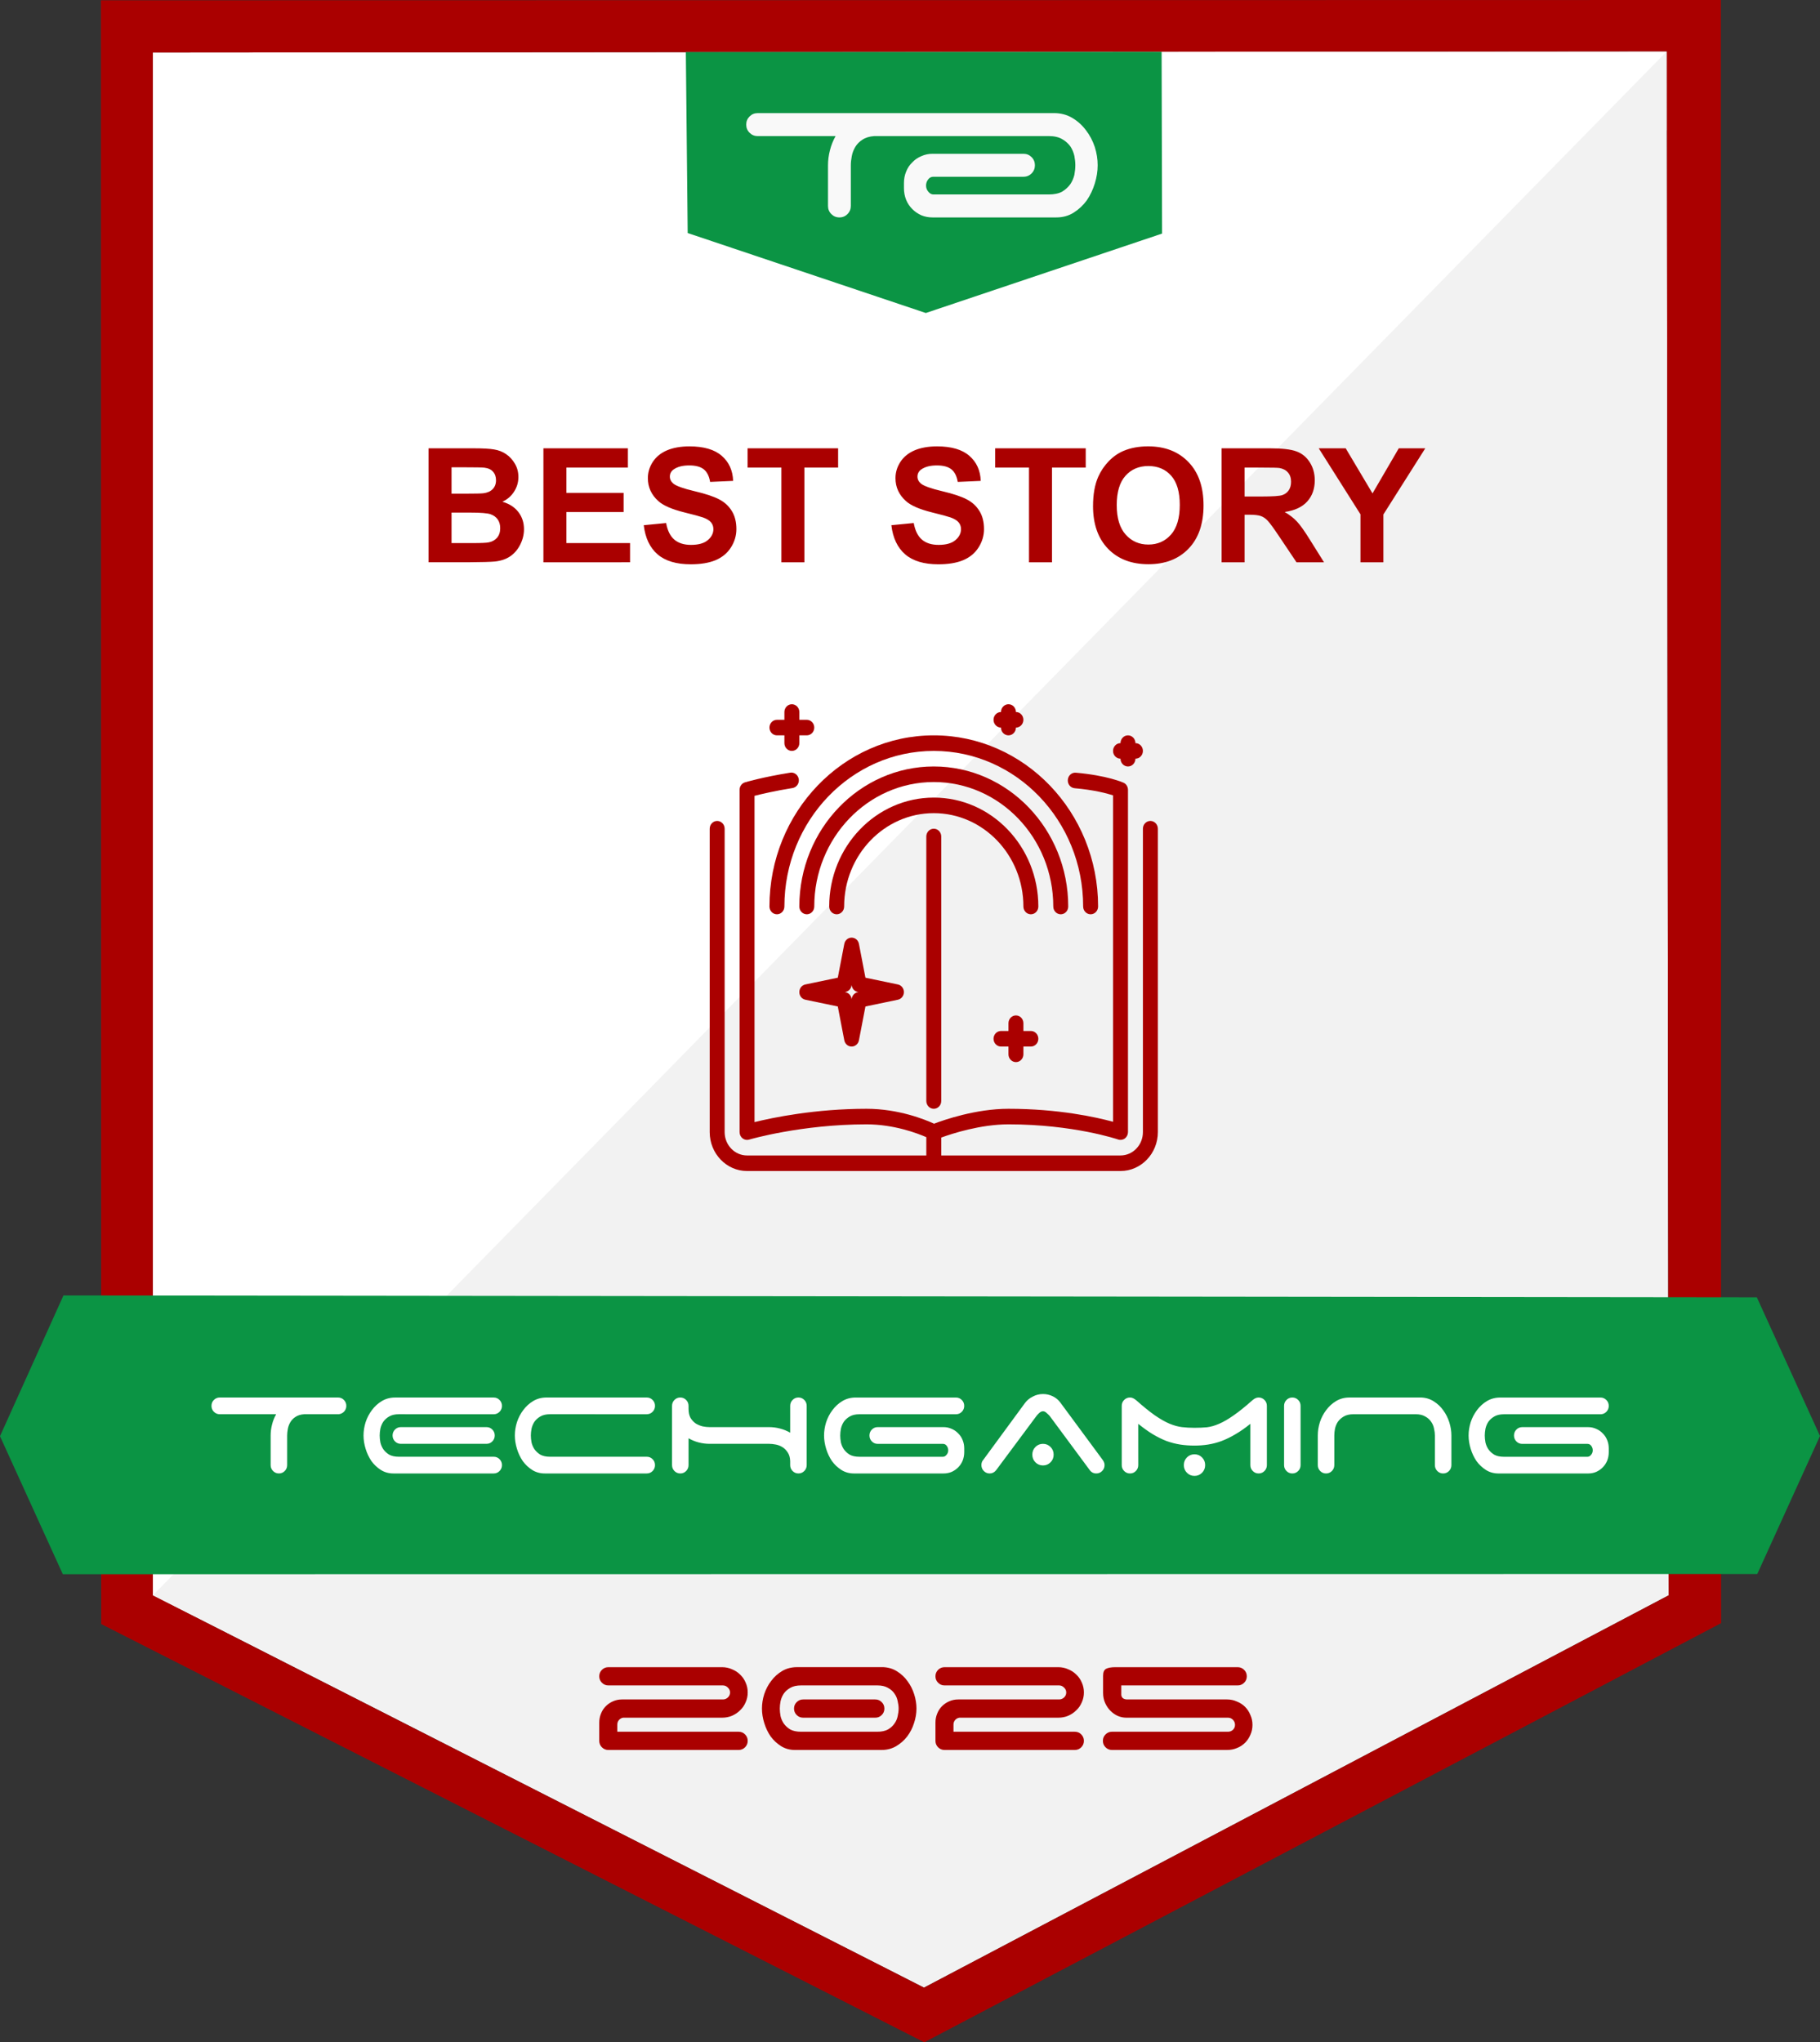 <?xml version="1.0" encoding="UTF-8" standalone="no"?>
<!-- Created with Inkscape (http://www.inkscape.org/) -->

<svg
   width="201.694mm"
   height="226.252mm"
   viewBox="0 0 201.694 226.252"
   version="1.1"
   id="svg1"
   xml:space="preserve"
   sodipodi:docname="TechGaming-Game-Award-Best-Story-2025.svg"
   inkscape:version="1.3.2 (091e20e, 2023-11-25)"
   xmlns:inkscape="http://www.inkscape.org/namespaces/inkscape"
   xmlns:sodipodi="http://sodipodi.sourceforge.net/DTD/sodipodi-0.dtd"
   xmlns="http://www.w3.org/2000/svg"
   xmlns:svg="http://www.w3.org/2000/svg"><rect x="0" y="0" width="201.694" height="226.252" fill="#333333" stroke="none"/><sodipodi:namedview
     id="namedview1"
     pagecolor="#ffffff"
     bordercolor="#000000"
     borderopacity="0.25"
     inkscape:showpageshadow="2"
     inkscape:pageopacity="0.0"
     inkscape:pagecheckerboard="0"
     inkscape:deskcolor="#d1d1d1"
     inkscape:document-units="mm"
     inkscape:zoom="0.30958614"
     inkscape:cx="381.15402"
     inkscape:cy="427.99074"
     inkscape:window-width="1392"
     inkscape:window-height="1212"
     inkscape:window-x="0"
     inkscape:window-y="25"
     inkscape:window-maximized="0"
     inkscape:current-layer="svg1" /><defs
     id="defs1" /><g
     id="layer2"
     style="display:inline"
     transform="translate(-2.94,-27.914)"><path
       style="display:inline;fill:#ffffff;stroke-width:0.265"
       d="M 19.877,33.734 V 204.688 l 12.199,6.087 155.564,-168.443 0.02,-8.734 z"
       id="path6" /><path
       style="display:inline;fill:#f2f2f2;stroke-width:0.265"
       d="m 19.877,204.655 85.46,43.458 82.517,-43.458 -0.198,-171.053 z"
       id="path3" /><path
       id="path2"
       style="display:inline;fill:#aa0000;fill-opacity:1;stroke-width:0.265"
       d="m 193.642,27.914 -179.52,0.033 0.033,179.884 91.215,46.335 88.305,-46.434 z m -5.986,5.689 0.198,171.053 -82.517,43.458 -85.46,-43.458 V 33.734 Z" /></g><g
     id="layer5"
     style="display:inline"
     transform="translate(-2.94,-5.159)"><path
       style="display:inline;fill:#0b9444;fill-opacity:1;stroke-width:0.265"
       d="m 9.974,148.671 -7.034,15.596 6.962,15.291 187.78,-0.023 6.951,-15.292 -6.997,-15.36 z"
       id="path7" /><path
       d="m 40.405,159.98 q 0.381,0 0.648,0.27 0.267,0.27 0.267,0.656 0,0.367 -0.248,0.637 -0.248,0.251 -0.591,0.289 h -3.831 q -0.572,0.039 -0.953,0.289 -0.362,0.232 -0.572,0.579 -0.21,0.347 -0.286,0.753 -0.076,0.405 -0.076,0.733 v 3.28 q 0,0.386 -0.267,0.656 -0.267,0.27 -0.648,0.27 -0.381,0 -0.648,-0.27 -0.267,-0.27 -0.267,-0.656 v -3.28 q 0,-0.598 0.152,-1.196 0.152,-0.617 0.457,-1.158 h -6.251 q -0.381,0 -0.648,-0.27 -0.267,-0.27 -0.267,-0.656 0,-0.386 0.267,-0.656 0.267,-0.27 0.648,-0.27 z m 16.447,3.28 q 0.381,0 0.648,0.27 0.267,0.27 0.267,0.656 0,0.386 -0.267,0.656 -0.267,0.27 -0.648,0.27 h -9.491 q -0.381,0 -0.648,-0.27 -0.267,-0.27 -0.267,-0.656 0,-0.386 0.267,-0.656 0.267,-0.27 0.648,-0.27 z m -9.7,-1.428 q -0.667,0 -1.086,0.251 -0.4,0.232 -0.648,0.579 -0.229,0.347 -0.324,0.772 -0.076,0.405 -0.076,0.753 0,0.347 0.076,0.772 0.095,0.405 0.324,0.753 0.248,0.347 0.648,0.598 0.419,0.232 1.086,0.232 h 10.501 q 0.381,0 0.648,0.27 0.267,0.27 0.267,0.656 0,0.386 -0.267,0.656 -0.267,0.27 -0.648,0.27 H 46.542 q -0.781,0 -1.391,-0.386 -0.61,-0.386 -1.048,-0.984 -0.419,-0.617 -0.648,-1.37 -0.229,-0.753 -0.229,-1.466 0,-0.733 0.229,-1.466 0.248,-0.753 0.705,-1.351 0.457,-0.617 1.105,-1.003 0.648,-0.386 1.467,-0.386 h 10.92 q 0.381,0 0.648,0.27 0.267,0.27 0.267,0.656 0,0.386 -0.267,0.656 -0.267,0.27 -0.648,0.27 z m 12.845,2.354 q 0,-0.733 0.229,-1.466 0.248,-0.753 0.705,-1.351 0.457,-0.617 1.105,-1.003 0.648,-0.386 1.467,-0.386 h 11.111 q 0.381,0 0.648,0.27 0.267,0.27 0.267,0.656 0,0.386 -0.267,0.656 -0.267,0.27 -0.648,0.27 H 63.904 q -0.667,0 -1.086,0.251 -0.4,0.232 -0.648,0.579 -0.229,0.347 -0.324,0.772 -0.076,0.405 -0.076,0.753 0,0.347 0.076,0.772 0.095,0.405 0.324,0.753 0.248,0.347 0.648,0.598 0.419,0.232 1.086,0.232 h 10.71 q 0.381,0 0.648,0.27 0.267,0.27 0.267,0.656 0,0.386 -0.267,0.656 -0.267,0.27 -0.648,0.27 H 63.313 q -0.781,0 -1.391,-0.386 -0.61,-0.386 -1.048,-0.984 -0.419,-0.617 -0.648,-1.37 -0.229,-0.753 -0.229,-1.466 z m 32.341,3.28 q 0,0.386 -0.267,0.656 -0.267,0.27 -0.648,0.27 -0.381,0 -0.648,-0.27 -0.267,-0.27 -0.267,-0.656 v -0.444 q -0.019,-0.579 -0.267,-0.946 -0.248,-0.386 -0.591,-0.598 -0.343,-0.212 -0.743,-0.289 -0.4,-0.077 -0.724,-0.077 h -3.24 -0.057 -0.076 -3.24 q -0.591,0 -1.201,-0.154 -0.591,-0.154 -1.124,-0.463 v 2.972 q 0,0.386 -0.267,0.656 -0.267,0.27 -0.648,0.27 -0.381,0 -0.648,-0.27 -0.267,-0.27 -0.267,-0.656 v -6.561 q 0,-0.386 0.267,-0.656 0.267,-0.27 0.648,-0.27 0.381,0 0.648,0.27 0.267,0.27 0.267,0.656 v 0.328 q 0,0.617 0.229,1.023 0.248,0.386 0.591,0.617 0.362,0.212 0.762,0.309 0.4,0.077 0.743,0.077 h 3.297 0.019 0.057 3.24 q 0.591,0 1.182,0.154 0.61,0.154 1.143,0.463 v -2.972 q 0,-0.386 0.267,-0.656 0.267,-0.27 0.648,-0.27 0.381,0 0.648,0.27 0.267,0.27 0.267,0.656 z m 6.956,-3.28 q 0,-0.386 0.267,-0.656 0.267,-0.27 0.648,-0.27 h 7.299 q 0.476,0 0.896,0.193 0.419,0.174 0.724,0.502 0.324,0.309 0.496,0.753 0.172,0.425 0.172,0.907 v 0.425 q 0,0.482 -0.172,0.926 -0.172,0.425 -0.496,0.753 -0.305,0.309 -0.724,0.502 -0.419,0.174 -0.896,0.174 h -9.929 q -0.781,0 -1.391,-0.386 -0.61,-0.386 -1.048,-0.984 -0.419,-0.617 -0.648,-1.37 -0.229,-0.753 -0.229,-1.466 0,-0.733 0.229,-1.466 0.248,-0.753 0.705,-1.351 0.457,-0.617 1.105,-1.003 0.648,-0.386 1.467,-0.386 h 11.111 q 0.381,0 0.648,0.27 0.267,0.27 0.267,0.656 0,0.386 -0.267,0.656 -0.267,0.27 -0.648,0.27 h -10.691 q -0.667,0 -1.086,0.251 -0.4,0.232 -0.648,0.579 -0.229,0.347 -0.324,0.772 -0.076,0.405 -0.076,0.753 0,0.347 0.076,0.772 0.095,0.405 0.324,0.753 0.248,0.347 0.648,0.598 0.419,0.232 1.086,0.232 h 9.243 q 0.229,0 0.4,-0.212 0.191,-0.212 0.191,-0.502 0,-0.289 -0.172,-0.502 -0.152,-0.212 -0.419,-0.212 h -7.223 q -0.381,0 -0.648,-0.27 -0.267,-0.27 -0.267,-0.656 z m 18.048,2.123 q 0,-0.502 0.343,-0.849 0.343,-0.347 0.839,-0.347 0.495,0 0.839,0.347 0.343,0.347 0.343,0.849 0,0.502 -0.343,0.849 -0.343,0.347 -0.839,0.347 -0.495,0 -0.839,-0.347 -0.343,-0.347 -0.343,-0.849 z m -4.021,1.737 q -0.286,0.347 -0.705,0.347 -0.381,0 -0.648,-0.27 -0.267,-0.27 -0.267,-0.656 0,-0.347 0.191,-0.56 l 4.631,-6.31 q 0.324,-0.444 0.858,-0.714 0.534,-0.289 1.143,-0.289 0.572,0 1.086,0.251 0.515,0.251 0.839,0.695 l 4.631,6.271 q 0.114,0.135 0.191,0.309 0.076,0.154 0.076,0.347 0,0.386 -0.267,0.656 -0.267,0.27 -0.648,0.27 -0.457,0 -0.724,-0.367 l -4.44,-6.001 q -0.133,-0.154 -0.343,-0.328 -0.191,-0.193 -0.4,-0.193 -0.21,0 -0.419,0.193 -0.191,0.174 -0.305,0.328 z m 20.811,-0.579 q 0,-0.502 0.343,-0.849 0.343,-0.347 0.839,-0.347 0.495,0 0.839,0.347 0.343,0.347 0.343,0.849 0,0.502 -0.343,0.849 -0.343,0.347 -0.839,0.347 -0.495,0 -0.839,-0.347 -0.343,-0.347 -0.343,-0.849 z m -5.05,0 q 0,0.386 -0.267,0.656 -0.267,0.27 -0.648,0.27 -0.381,0 -0.648,-0.27 -0.267,-0.27 -0.267,-0.656 v -6.561 q 0,-0.386 0.267,-0.656 0.267,-0.27 0.648,-0.27 0.191,0 0.343,0.077 0.152,0.077 0.305,0.193 1.22,1.081 2.096,1.698 0.896,0.617 1.62,0.926 0.743,0.309 1.391,0.386 0.648,0.077 1.391,0.077 0.743,0 1.372,-0.058 0.648,-0.077 1.353,-0.386 0.724,-0.309 1.601,-0.926 0.896,-0.617 2.134,-1.717 0.324,-0.27 0.648,-0.27 0.381,0 0.648,0.27 0.267,0.27 0.267,0.656 v 6.561 q 0,0.386 -0.267,0.656 -0.267,0.27 -0.648,0.27 -0.381,0 -0.648,-0.27 -0.267,-0.27 -0.267,-0.656 v -4.573 q -0.858,0.695 -1.658,1.158 -0.781,0.463 -1.544,0.753 -0.743,0.27 -1.486,0.386 -0.743,0.116 -1.506,0.116 -0.819,0 -1.582,-0.116 -0.743,-0.116 -1.506,-0.386 -0.743,-0.289 -1.525,-0.753 -0.762,-0.463 -1.62,-1.158 z m 17.99,0 q 0,0.386 -0.267,0.656 -0.267,0.27 -0.648,0.27 -0.381,0 -0.648,-0.27 -0.267,-0.27 -0.267,-0.656 v -6.561 q 0,-0.386 0.267,-0.656 0.267,-0.27 0.648,-0.27 0.381,0 0.648,0.27 0.267,0.27 0.267,0.656 z m 14.884,-3.28 q 0,-0.347 -0.095,-0.753 -0.076,-0.425 -0.324,-0.772 -0.229,-0.347 -0.648,-0.579 -0.419,-0.251 -1.067,-0.251 h -6.88 q -0.667,0 -1.086,0.251 -0.4,0.232 -0.648,0.579 -0.229,0.347 -0.324,0.772 -0.076,0.405 -0.076,0.753 v 3.28 q 0,0.386 -0.267,0.656 -0.267,0.27 -0.648,0.27 -0.381,0 -0.648,-0.27 -0.267,-0.27 -0.267,-0.656 v -3.28 q 0,-0.733 0.229,-1.466 0.248,-0.753 0.705,-1.351 0.457,-0.617 1.105,-1.003 0.648,-0.386 1.467,-0.386 h 7.985 q 0.781,0.039 1.391,0.444 0.61,0.386 1.029,0.984 0.438,0.598 0.667,1.331 0.229,0.733 0.229,1.447 v 3.28 q 0,0.386 -0.267,0.656 -0.267,0.27 -0.648,0.27 -0.381,0 -0.648,-0.27 -0.267,-0.27 -0.267,-0.656 z m 8.766,0 q 0,-0.386 0.267,-0.656 0.267,-0.27 0.648,-0.27 h 7.299 q 0.476,0 0.896,0.193 0.419,0.174 0.724,0.502 0.324,0.309 0.496,0.753 0.172,0.425 0.172,0.907 v 0.425 q 0,0.482 -0.172,0.926 -0.172,0.425 -0.496,0.753 -0.305,0.309 -0.724,0.502 -0.419,0.174 -0.896,0.174 h -9.929 q -0.781,0 -1.391,-0.386 -0.61,-0.386 -1.048,-0.984 -0.419,-0.617 -0.648,-1.37 -0.229,-0.753 -0.229,-1.466 0,-0.733 0.229,-1.466 0.248,-0.753 0.705,-1.351 0.457,-0.617 1.105,-1.003 0.648,-0.386 1.467,-0.386 h 11.111 q 0.381,0 0.648,0.27 0.267,0.27 0.267,0.656 0,0.386 -0.267,0.656 -0.267,0.27 -0.648,0.27 h -10.691 q -0.667,0 -1.086,0.251 -0.4,0.232 -0.648,0.579 -0.229,0.347 -0.324,0.772 -0.076,0.405 -0.076,0.753 0,0.347 0.076,0.772 0.095,0.405 0.324,0.753 0.248,0.347 0.648,0.598 0.419,0.232 1.086,0.232 h 9.243 q 0.229,0 0.4,-0.212 0.191,-0.212 0.191,-0.502 0,-0.289 -0.172,-0.502 -0.152,-0.212 -0.419,-0.212 h -7.223 q -0.381,0 -0.648,-0.27 -0.267,-0.27 -0.267,-0.656 z"
       id="path8"
       style="display:inline;fill:#ffffff;fill-opacity:1;stroke-width:0.096"
       aria-label="TECHGAMING" /></g><g
     id="layer4"
     style="display:inline"
     transform="translate(-2.94,-27.338)"><path
       style="display:inline;fill:#0b9444;fill-opacity:1;stroke-width:0.258"
       d="m 78.945,33.112 0.205,20.043 26.389,8.858 26.183,-8.797 -0.051,-20.134 z"
       id="path4" /><path
       d="M 105.024,39.87 H 86.902 c -0.351,0 -0.65,0.124 -0.896,0.371 -0.246,0.247 -0.369,0.548 -0.369,0.901 0,0.353 0.123,0.654 0.369,0.901 0.246,0.247 0.544,0.371 0.896,0.371 h 8.64 c -0.281,0.495 -0.492,1.025 -0.632,1.59 -0.14,0.548 -0.211,1.096 -0.211,1.643 v 4.506 c 0,0.353 0.123,0.654 0.369,0.901 0.246,0.247 0.544,0.371 0.896,0.371 0.351,0 0.65,-0.124 0.896,-0.371 0.246,-0.247 0.369,-0.548 0.369,-0.901 v -4.506 c 0,-0.3 0.035,-0.636 0.105,-1.007 0.07,-0.371 0.202,-0.716 0.395,-1.034 0.193,-0.318 0.457,-0.583 0.79,-0.795 0.351,-0.23 0.79,-0.362 1.317,-0.398 h 5.294 l 3.621,4.1e-5 h 10.407 c 0.615,0 1.115,0.115 1.501,0.345 0.369,0.212 0.667,0.477 0.896,0.795 0.211,0.318 0.36,0.672 0.448,1.06 0.07,0.371 0.105,0.716 0.105,1.034 0,0.318 -0.035,0.672 -0.105,1.06 -0.088,0.371 -0.237,0.716 -0.448,1.034 -0.228,0.318 -0.527,0.592 -0.896,0.822 -0.386,0.212 -0.887,0.318 -1.501,0.318 H 106.383 c -0.211,0 -0.395,-0.097 -0.553,-0.292 -0.176,-0.194 -0.263,-0.424 -0.263,-0.689 0,-0.265 0.079,-0.495 0.237,-0.689 0.14,-0.194 0.334,-0.292 0.579,-0.292 h 9.983 c 0.351,0 0.65,-0.124 0.896,-0.371 0.246,-0.247 0.369,-0.548 0.369,-0.901 0,-0.353 -0.123,-0.654 -0.369,-0.901 -0.246,-0.247 -0.544,-0.371 -0.896,-0.371 h -10.088 c -0.439,0 -0.852,0.088 -1.238,0.265 -0.386,0.159 -0.72,0.389 -1.001,0.689 -0.299,0.283 -0.527,0.627 -0.685,1.034 -0.158,0.389 -0.237,0.804 -0.237,1.246 v 0.583 c 0,0.442 0.079,0.866 0.237,1.272 0.158,0.389 0.386,0.733 0.685,1.034 0.281,0.283 0.615,0.512 1.001,0.689 0.386,0.159 0.799,0.239 1.238,0.239 h 13.723 c 0.72,0 1.361,-0.177 1.923,-0.53 0.562,-0.353 1.045,-0.804 1.449,-1.352 0.386,-0.565 0.685,-1.193 0.896,-1.882 0.211,-0.689 0.316,-1.361 0.316,-2.015 0,-0.672 -0.105,-1.343 -0.316,-2.015 -0.228,-0.689 -0.553,-1.308 -0.975,-1.856 -0.421,-0.565 -0.931,-1.025 -1.528,-1.378 -0.597,-0.353 -1.273,-0.53 -2.028,-0.53 h -10.987"
       id="path5"
       style="display:inline;fill:#f9f9f9;stroke-width:0.132"
       aria-label="TG" /></g><g
     id="layer6"
     transform="translate(-2.691,-27.914)"><path
       d="m 84.543,219.762 q 0.421,0 0.715,0.295 0.295,0.295 0.295,0.715 0,0.421 -0.295,0.715 -0.295,0.295 -0.715,0.295 H 70.111 q -0.421,0 -0.715,-0.295 -0.295,-0.295 -0.295,-0.715 v -2.02 q 0,-0.526 0.189,-0.989 0.189,-0.484 0.526,-0.82 0.358,-0.358 0.799,-0.547 0.463,-0.21 1.01,-0.21 H 82.797 q 0.316,0 0.547,-0.21 0.252,-0.231 0.252,-0.568 0,-0.316 -0.252,-0.547 -0.231,-0.231 -0.547,-0.231 H 70.111 q -0.421,0 -0.715,-0.295 -0.295,-0.295 -0.295,-0.715 0,-0.421 0.295,-0.715 0.295,-0.295 0.715,-0.295 h 12.602 q 0.589,0 1.094,0.231 0.526,0.21 0.905,0.589 0.4,0.379 0.61,0.884 0.231,0.505 0.231,1.094 0,0.589 -0.231,1.094 -0.21,0.505 -0.61,0.884 -0.379,0.379 -0.905,0.61 -0.505,0.21 -1.094,0.21 H 71.752 q -0.273,0.042 -0.463,0.252 -0.189,0.21 -0.189,0.526 v 0.778 h 13.443 z m 15.147,-3.576 q 0.421,0 0.715,0.295 0.295,0.295 0.295,0.715 0,0.421 -0.295,0.715 -0.295,0.295 -0.715,0.295 h -7.994 q -0.421,0 -0.715,-0.295 -0.295,-0.295 -0.295,-0.715 0,-0.421 0.295,-0.715 0.295,-0.295 0.715,-0.295 h 7.994 z m 0.231,3.576 q 0.715,0 1.178,-0.252 0.463,-0.274 0.715,-0.652 0.273,-0.379 0.358,-0.82 0.105,-0.463 0.105,-0.842 0,-0.379 -0.105,-0.82 -0.084,-0.463 -0.358,-0.842 -0.252,-0.379 -0.715,-0.631 -0.463,-0.273 -1.178,-0.273 H 91.465 q -0.736,0 -1.199,0.273 -0.442,0.252 -0.715,0.631 -0.252,0.379 -0.358,0.842 -0.084,0.442 -0.084,0.82 0,0.379 0.084,0.842 0.105,0.442 0.358,0.82 0.273,0.379 0.715,0.652 0.463,0.252 1.199,0.252 h 8.457 z m 4.334,-2.567 q 0,0.799 -0.273,1.62 -0.252,0.799 -0.757,1.473 -0.505,0.652 -1.22,1.073 -0.715,0.421 -1.62,0.421 h -9.593 q -0.863,0 -1.536,-0.421 -0.673,-0.421 -1.157,-1.073 -0.463,-0.673 -0.715,-1.494 -0.252,-0.82 -0.252,-1.599 0,-0.799 0.252,-1.599 0.273,-0.82 0.778,-1.473 0.505,-0.673 1.22,-1.094 0.715,-0.421 1.62,-0.421 h 9.593 q 0.863,0.042 1.536,0.484 0.673,0.421 1.136,1.073 0.484,0.652 0.736,1.452 0.252,0.799 0.252,1.578 z m 17.546,2.567 q 0.421,0 0.715,0.295 0.295,0.295 0.295,0.715 0,0.421 -0.295,0.715 -0.295,0.295 -0.715,0.295 h -14.432 q -0.421,0 -0.715,-0.295 -0.295,-0.295 -0.295,-0.715 v -2.02 q 0,-0.526 0.189,-0.989 0.189,-0.484 0.526,-0.82 0.358,-0.358 0.799,-0.547 0.463,-0.21 1.01,-0.21 h 11.171 q 0.316,0 0.547,-0.21 0.252,-0.231 0.252,-0.568 0,-0.316 -0.252,-0.547 -0.231,-0.231 -0.547,-0.231 h -12.686 q -0.421,0 -0.715,-0.295 -0.295,-0.295 -0.295,-0.715 0,-0.421 0.295,-0.715 0.295,-0.295 0.715,-0.295 h 12.602 q 0.589,0 1.094,0.231 0.526,0.21 0.905,0.589 0.4,0.379 0.61,0.884 0.231,0.505 0.231,1.094 0,0.589 -0.231,1.094 -0.21,0.505 -0.61,0.884 -0.379,0.379 -0.905,0.61 -0.505,0.21 -1.094,0.21 h -10.961 q -0.273,0.042 -0.463,0.252 -0.189,0.21 -0.189,0.526 v 0.778 h 13.443 z m 5.154,-5.133 v 1.031 q 0,0.21 0.168,0.379 0.189,0.147 0.484,0.147 h 11.066 q 0.589,0 1.094,0.231 0.526,0.21 0.905,0.589 0.379,0.379 0.589,0.905 0.231,0.505 0.231,1.094 0,0.589 -0.231,1.094 -0.21,0.505 -0.589,0.884 -0.379,0.379 -0.905,0.589 -0.505,0.21 -1.094,0.21 h -12.749 q -0.421,0 -0.715,-0.295 -0.295,-0.295 -0.295,-0.715 0,-0.421 0.295,-0.715 0.295,-0.295 0.715,-0.295 h 12.854 q 0.316,0 0.547,-0.21 0.231,-0.231 0.231,-0.547 0,-0.337 -0.231,-0.568 -0.231,-0.231 -0.547,-0.231 h -11.276 q -0.463,0 -0.926,-0.189 -0.463,-0.21 -0.82,-0.568 -0.358,-0.358 -0.589,-0.863 -0.231,-0.505 -0.231,-1.136 v -1.893 q 0,-0.568 0.316,-0.757 0.337,-0.189 1.031,-0.189 h 13.569 q 0.421,0 0.715,0.295 0.295,0.295 0.295,0.715 0,0.421 -0.295,0.715 -0.295,0.295 -0.715,0.295 z"
       id="text10"
       style="font-size:21.038px;font-family:'Space Age';-inkscape-font-specification:'Space Age';fill:#aa0000;stroke-width:0.105"
       aria-label="2025" /></g><g
     id="layer8"
     transform="translate(-2.94,-27.914)"><g
       id="g38"
       style="display:inline;fill:none;fill-opacity:1;stroke:#0e76bc;stroke-opacity:1"
       transform="translate(-0.265,-2.381)"><path
         fill="currentColor"
         d="m 106.94,140.72 4.275,2.629 q 0.562,0.355 1.15,-0.059 0.588,-0.409 0.446,-1.104 l -1.148,-4.886 3.808,-3.275 q 0.544,-0.482 0.311,-1.117 -0.233,-0.637 -0.94,-0.699 l -4.966,-0.456 -1.969,-4.562 q -0.274,-0.627 -0.966,-0.627 -0.691,0 -0.966,0.627 l -1.969,4.562 -4.966,0.453 q -0.707,0.069 -0.94,0.699 -0.233,0.634 0.311,1.119 l 3.808,3.275 -1.145,4.886 q -0.145,0.694 0.441,1.104 0.59,0.412 1.153,0.059 z m -7.583,12.818 h -6.365 q -1.741,0 -2.964,-1.223 -1.223,-1.223 -1.223,-2.961 v -6.368 l -4.637,-4.653 q -0.614,-0.63 -0.904,-1.394 -0.29,-0.765 -0.288,-1.536 0.003,-0.772 0.29,-1.536 0.288,-0.764 0.899,-1.394 l 4.64,-4.653 v -6.365 q 0,-1.741 1.223,-2.964 1.223,-1.223 2.964,-1.223 h 6.365 l 4.653,-4.637 q 0.63,-0.614 1.394,-0.904 0.765,-0.29 1.536,-0.288 0.773,0.003 1.536,0.29 0.765,0.288 1.394,0.899 l 4.653,4.64 h 6.368 q 1.736,0 2.961,1.223 1.223,1.223 1.223,2.964 v 6.365 l 4.637,4.653 q 0.614,0.63 0.904,1.394 0.29,0.765 0.288,1.536 -0.003,0.772 -0.288,1.536 -0.285,0.764 -0.902,1.394 l -4.64,4.653 v 6.368 q 0,1.736 -1.223,2.961 -1.223,1.223 -2.961,1.223 h -6.368 l -4.653,4.637 q -0.63,0.614 -1.394,0.904 -0.764,0.29 -1.536,0.288 -0.772,-0.003 -1.536,-0.288 -0.764,-0.285 -1.394,-0.902 z m 1.106,-2.591 5.332,5.332 q 0.448,0.448 1.145,0.448 0.697,0 1.145,-0.448 l 5.332,-5.332 h 7.474 q 0.697,0 1.145,-0.448 0.448,-0.448 0.448,-1.145 v -7.474 l 5.332,-5.332 q 0.448,-0.448 0.448,-1.145 0,-0.697 -0.448,-1.145 L 122.484,128.927 v -7.471 q 0,-0.699 -0.448,-1.148 -0.448,-0.448 -1.145,-0.448 h -7.474 l -5.332,-5.332 q -0.446,-0.446 -1.145,-0.446 -0.699,0 -1.145,0.448 l -5.332,5.329 h -7.471 q -0.699,0 -1.148,0.448 -0.448,0.448 -0.448,1.148 v 7.471 l -5.332,5.332 q -0.448,0.448 -0.448,1.145 0,0.697 0.448,1.145 l 5.332,5.332 v 7.474 q 0,0.697 0.448,1.145 0.448,0.448 1.148,0.448 z m 6.477,-15.544"
         id="path25"
         style="display:none;fill:none;fill-opacity:1;stroke:#ff2b00;stroke-width:2.591;stroke-opacity:1" /><g
         style="fill:#000000;stroke:none;stroke-opacity:1"
         id="g7"
         transform="matrix(0.097,0,0,0.101,81.855,108.313)"><g
           id="g12"
           style="fill:#aa0000;fill-opacity:1;stroke:none;stroke-opacity:1">
	<g
   id="g11"
   style="fill:#aa0000;fill-opacity:1;stroke:none;stroke-opacity:1">
		<g
   id="g10-8"
   style="fill:#aa0000;fill-opacity:1;stroke:none;stroke-opacity:1">
			<path
   d="m 349.867,392.533 c 4.71,0 8.533,-3.823 8.533,-8.533 v -8.533 h 8.533 c 4.71,0 8.533,-3.823 8.533,-8.533 0,-4.71 -3.823,-8.533 -8.533,-8.533 H 358.4 v -8.533 c 0,-4.71 -3.823,-8.533 -8.533,-8.533 -4.71,0 -8.533,3.823 -8.533,8.533 v 8.533 H 332.8 c -4.71,0 -8.533,3.823 -8.533,8.533 0,4.71 3.823,8.533 8.533,8.533 h 8.533 V 384 c 0,4.71 3.823,8.533 8.534,8.533 z"
   id="path1-87"
   style="fill:#aa0000;fill-opacity:1;stroke:none;stroke-opacity:1" />
			<path
   d="m 469.333,59.733 c 0,4.71 3.823,8.533 8.533,8.533 4.71,0 8.533,-3.823 8.533,-8.533 4.71,0 8.533,-3.823 8.533,-8.533 0,-4.71 -3.823,-8.533 -8.533,-8.533 0,-4.71 -3.823,-8.533 -8.533,-8.533 -4.71,0 -8.533,3.823 -8.533,8.533 -4.71,0 -8.533,3.823 -8.533,8.533 0,4.71 3.823,8.533 8.533,8.533 z"
   id="path2-1"
   style="fill:#aa0000;fill-opacity:1;stroke:none;stroke-opacity:1" />
			<path
   d="m 256,102.4 c -65.877,0 -119.467,53.589 -119.467,119.467 0,4.71 3.823,8.533 8.533,8.533 4.71,0 8.533,-3.823 8.533,-8.533 0,-56.465 45.935,-102.4 102.4,-102.4 56.465,0 102.4,45.935 102.4,102.4 0,4.71 3.823,8.533 8.533,8.533 4.71,0 8.533,-3.823 8.533,-8.533 C 375.467,155.989 321.877,102.4 256,102.4 Z"
   id="path3-9"
   style="fill:#aa0000;fill-opacity:1;stroke:none;stroke-opacity:1" />
			<path
   d="m 332.8,25.6 c 0,4.71 3.823,8.533 8.533,8.533 4.71,0 8.533,-3.823 8.533,-8.533 4.71,0 8.533,-3.823 8.533,-8.533 0,-4.71 -3.823,-8.533 -8.533,-8.533 0,-4.71 -3.823,-8.533 -8.533,-8.533 -4.71,0 -8.533,3.822 -8.533,8.532 -4.71,0 -8.533,3.823 -8.533,8.533 0,4.71 3.823,8.534 8.533,8.534 z"
   id="path4-3"
   style="fill:#aa0000;fill-opacity:1;stroke:none;stroke-opacity:1" />
			<path
   d="m 76.8,230.4 c 4.71,0 8.533,-3.823 8.533,-8.533 C 85.333,127.761 161.894,51.2 256,51.2 c 94.106,0 170.667,76.561 170.667,170.667 0,4.71 3.823,8.533 8.533,8.533 4.71,0 8.533,-3.823 8.533,-8.533 0,-103.518 -84.215,-187.733 -187.733,-187.733 -103.518,0 -187.733,84.215 -187.733,187.733 0,4.71 3.823,8.533 8.533,8.533 z"
   id="path5-1"
   style="fill:#aa0000;fill-opacity:1;stroke:none;stroke-opacity:1" />
			<path
   d="m 177.92,299.947 -7.424,-37.086 c -0.794,-3.994 -4.292,-6.861 -8.363,-6.861 -4.07,0 -7.569,2.867 -8.363,6.861 l -7.424,37.086 -37.086,7.424 c -3.994,0.794 -6.861,4.292 -6.861,8.363 0,4.07 2.867,7.569 6.861,8.363 l 37.086,7.424 7.424,37.086 c 0.794,3.994 4.292,6.861 8.363,6.861 4.07,0 7.569,-2.867 8.363,-6.861 l 7.424,-37.086 37.086,-7.424 c 3.994,-0.794 6.861,-4.292 6.861,-8.363 0,-4.07 -2.867,-7.569 -6.861,-8.363 z m -8.926,15.957 c -3.379,0.674 -6.016,3.311 -6.69,6.69 l -0.171,0.828 -0.171,-0.828 c -0.674,-3.379 -3.311,-6.016 -6.69,-6.69 l -0.828,-0.171 0.828,-0.171 c 3.379,-0.674 6.016,-3.311 6.69,-6.69 l 0.171,-0.828 0.171,0.828 c 0.674,3.379 3.311,6.016 6.69,6.69 l 0.828,0.171 z"
   id="path6-1"
   style="fill:#aa0000;fill-opacity:1;stroke:none;stroke-opacity:1" />
			<path
   d="m 503.467,128 c -4.71,0 -8.533,3.823 -8.533,8.533 v 332.8 c 0,14.114 -11.486,25.6 -25.6,25.6 h -204.8 v -19.635 c 12.442,-4.352 44.843,-14.498 76.8,-14.498 74.325,0 124.8,16.461 125.312,16.631 2.586,0.862 5.453,0.418 7.68,-1.178 2.219,-1.604 3.541,-4.181 3.541,-6.921 V 93.867 c 0,-3.413 -2.031,-6.502 -5.171,-7.842 -0.759,-0.324 -18.91,-7.962 -54.349,-10.914 -4.753,-0.435 -8.815,3.098 -9.207,7.791 -0.393,4.702 3.098,8.823 7.791,9.216 21.982,1.826 36.668,5.572 43.87,7.808 v 358.067 c -19.337,-5.069 -62.276,-14.259 -119.467,-14.259 -37.18,0 -73.702,12.211 -85.001,16.35 -10.044,-4.437 -40.405,-16.35 -77.133,-16.35 -58.778,0 -107.204,9.694 -128,14.618 V 100.463 c 7.987,-1.971 23.287,-5.436 43.409,-8.533 4.659,-0.717 7.859,-5.069 7.142,-9.728 -0.725,-4.659 -5.12,-7.876 -9.728,-7.134 -31.274,4.804 -50.884,10.359 -51.703,10.598 -3.661,1.041 -6.187,4.395 -6.187,8.201 v 375.467 c 0,2.671 1.254,5.197 3.388,6.81 1.502,1.135 3.311,1.724 5.146,1.724 0.785,0 1.57,-0.111 2.338,-0.333 0.589,-0.162 59.597,-16.734 134.195,-16.734 31.198,0 57.856,9.711 68.267,14.071 v 20.062 h -204.8 c -14.114,0 -25.6,-11.486 -25.6,-25.6 v -332.8 c 0,-4.71 -3.823,-8.533 -8.533,-8.533 -4.71,0 -8.534,3.822 -8.534,8.532 v 332.8 C 0,492.86 19.14,512 42.667,512 H 469.334 C 492.86,512 512,492.86 512,469.333 v -332.8 c 0,-4.71 -3.823,-8.533 -8.533,-8.533 z"
   id="path7-4"
   style="fill:#aa0000;fill-opacity:1;stroke:none;stroke-opacity:1" />
			<path
   d="m 76.8,34.133 h 8.533 v 8.533 c 0,4.71 3.823,8.533 8.533,8.533 4.71,0 8.533,-3.823 8.533,-8.533 v -8.533 h 8.533 c 4.71,0 8.533,-3.823 8.533,-8.533 0,-4.71 -3.823,-8.533 -8.533,-8.533 H 102.4 V 8.533 C 102.4,3.823 98.577,0 93.867,0 89.157,0 85.334,3.823 85.334,8.533 v 8.533 H 76.8 c -4.71,0 -8.533,3.823 -8.533,8.533 0,4.711 3.823,8.534 8.533,8.534 z"
   id="path8-9"
   style="fill:#aa0000;fill-opacity:1;stroke:none;stroke-opacity:1" />
			<path
   d="M 247.467,145.067 V 435.2 c 0,4.71 3.823,8.533 8.533,8.533 4.71,0 8.533,-3.823 8.533,-8.533 V 145.067 c 0,-4.71 -3.823,-8.533 -8.533,-8.533 -4.71,0 -8.533,3.822 -8.533,8.533 z"
   id="path9-5"
   style="fill:#aa0000;fill-opacity:1;stroke:none;stroke-opacity:1" />
			<path
   d="m 401.067,230.4 c 4.71,0 8.533,-3.823 8.533,-8.533 0,-84.693 -68.907,-153.6 -153.6,-153.6 -84.693,0 -153.6,68.907 -153.6,153.6 0,4.71 3.823,8.533 8.533,8.533 4.71,0 8.533,-3.823 8.533,-8.533 0,-75.281 61.252,-136.533 136.533,-136.533 75.281,0 136.533,61.252 136.533,136.533 0.001,4.71 3.824,8.533 8.535,8.533 z"
   id="path10"
   style="fill:#aa0000;fill-opacity:1;stroke:none;stroke-opacity:1" />
		</g>
	</g>
</g></g><g
         fill="none"
         stroke="currentColor"
         stroke-linecap="round"
         stroke-linejoin="round"
         stroke-width="1.5"
         color="currentColor"
         id="g28"
         transform="matrix(2.369,0,0,2.369,76.549,106.639)"
         style="display:none;fill:none;fill-opacity:1;stroke:#007700;stroke-opacity:1"><path
           d="M 19.745,13 A 7,7 0 1 0 7.673,12"
           id="path27"
           style="fill:none;fill-opacity:1;stroke:#007700;stroke-opacity:1" /><path
           d="m 16,11.18 c -0.399,0.791 -1.124,1.32 -1.953,1.32 -1.258,0 -2.278,-1.219 -2.278,-2.722 V 8.222 c 0,-1.503 1.02,-2.722 2.278,-2.722 0.829,0 1.554,0.529 1.953,1.32 M 10.5,9 h 3.77 M 3,14 h 2.395 c 0.294,0 0.584,0.066 0.847,0.194 l 2.042,0.988 c 0.263,0.127 0.553,0.193 0.848,0.193 h 1.042 c 1.008,0 1.826,0.791 1.826,1.767 0,0.04 -0.027,0.074 -0.066,0.085 L 9.393,17.93 A 1.95,1.95 0 0 1 8.025,17.806 L 5.842,16.75 M 12,16.5 16.593,15.089 a 1.985,1.985 0 0 1 2.204,0.753 c 0.369,0.51 0.219,1.242 -0.319,1.552 l -7.515,4.337 A 2,2 0 0 1 9.395,21.918 L 3,20.02"
           id="path28"
           style="fill:none;fill-opacity:1;stroke:#007700;stroke-opacity:1" /></g><path
         fill="none"
         stroke="currentColor"
         stroke-linecap="round"
         stroke-linejoin="round"
         stroke-width="3.39"
         d="m 103.767,113.636 c -9.986,0 -18.082,8.012 -18.082,17.898 0,3.374 0.942,6.532 2.583,9.224 m 29.059,-20.342 h -4.52 c -2.131,0 -3.196,0 -3.858,0.662 -0.662,0.662 -0.662,1.727 -0.662,3.858 v 4.52 c 0,2.131 0,3.196 0.662,3.858 0.662,0.662 1.727,0.662 3.858,0.662 h 4.52 c 2.131,0 3.196,0 3.858,-0.662 0.662,-0.662 0.662,-1.727 0.662,-3.858 v -4.52 c 0,-2.131 0,-3.196 -0.662,-3.858 -0.662,-0.662 -1.727,-0.662 -3.858,-0.662 m -5.65,13.561 v 4.52 m 6.781,-4.52 v 4.52 m -6.781,-22.602 v 4.52 m 6.781,-4.52 v 4.52 m -10.171,3.39 h -4.52 m 4.52,6.781 h -4.52 m 22.602,-6.781 h -4.52 m 4.52,6.781 h -4.52 m -28.517,17.173 c -0.208,-0.624 -0.312,-0.938 -0.301,-1.191 a 1.356,1.356 0 0 1 0.863,-1.198 c 0.235,-0.093 0.565,-0.093 1.22,-0.093 h 17.304 c 0.658,0 0.985,0 1.221,0.09 a 1.356,1.356 0 0 1 0.863,1.2 c 0.009,0.253 -0.092,0.565 -0.301,1.191 -0.384,1.155 -0.577,1.734 -0.872,2.201 a 4.52,4.52 0 0 1 -2.712,1.964 c -0.538,0.133 -1.144,0.133 -2.357,0.133 h -8.986 c -1.214,0 -1.822,0 -2.357,-0.136 a 4.52,4.52 0 0 1 -2.712,-1.962 c -0.296,-0.468 -0.489,-1.046 -0.872,-2.201 m 17.216,4.299 -0.294,1.462 c -0.316,1.598 -0.477,2.396 -0.836,3.029 a 4.52,4.52 0 0 1 -2.516,2.061 c -0.689,0.228 -1.508,0.228 -3.135,0.228 -1.627,0 -2.446,0 -3.135,-0.226 a 4.52,4.52 0 0 1 -2.516,-2.064 c -0.36,-0.633 -0.52,-1.431 -0.836,-3.029 l -0.294,-1.462"
         color="currentColor"
         id="path29"
         style="display:none;fill:none;fill-opacity:1;stroke:#4d4d4d;stroke-opacity:1" /><path
         fill="currentColor"
         d="m 105.105,111.098 a 2.366,2.366 0 0 1 2.448,-1.171 l 0.751,0.126 a 10.251,10.251 0 0 1 8.173,12.926 l -1.445,5.053 h 2.098 a 10.251,10.251 0 0 1 9.835,13.144 l -3.58,12.172 a 8.674,8.674 0 0 1 -8.324,6.227 H 99.551 a 11.828,11.828 0 0 1 -6.889,-2.214 5.52,5.52 0 0 1 -4.422,2.214 h -3.943 a 5.52,5.52 0 0 1 -5.52,-5.52 v -20.503 c 0,-3.047 2.473,-5.52 5.52,-5.52 h 10.778 a 0.789,0.789 0 0 0 0.684,-0.401 z m -11.346,41.062 1.249,1.041 c 1.274,1.063 2.883,1.643 4.542,1.643 h 15.509 a 3.943,3.943 0 0 0 3.785,-2.829 l 3.58,-12.172 a 5.52,5.52 0 0 0 -5.296,-7.078 h -5.233 a 2.366,2.366 0 0 1 -2.274,-3.015 l 2.306,-8.069 a 5.52,5.52 0 0 0 -3.555,-6.75 l -8.494,15.03 a 5.52,5.52 0 0 1 -4.804,2.804 H 93.759 Z m -4.731,-19.395 h -4.731 a 0.789,0.789 0 0 0 -0.788,0.788 v 20.503 c 0,0.435 0.353,0.788 0.788,0.788 h 3.943 a 0.789,0.789 0 0 0 0.789,-0.788 z"
         id="path30"
         style="display:none;fill:#d4aa00;fill-opacity:1;stroke:none;stroke-width:3.154;stroke-opacity:1" /><path
         fill="currentColor"
         d="m 105.556,157.261 -8.428,2.809 q -0.437,0.125 -0.812,0.187 -0.375,0.066 -0.749,0.066 -1.998,0 -3.496,-1.406 -1.498,-1.406 -1.498,-3.588 v -13.61 l -6.493,-10.551 q -0.375,-0.624 -0.562,-1.281 -0.187,-0.657 -0.187,-1.341 0,-0.684 0.187,-1.341 0.188,-0.657 0.562,-1.281 l 8.491,-13.735 q 0.687,-1.124 1.81,-1.748 1.124,-0.625 2.435,-0.625 h 17.48 q 1.311,0 2.435,0.625 1.124,0.624 1.81,1.748 l 8.491,13.735 q 0.375,0.624 0.562,1.281 0.187,0.657 0.187,1.341 0,0.684 -0.187,1.343 -0.187,0.66 -0.562,1.279 l -6.493,10.551 v 13.61 q 0,2.185 -1.498,3.591 -1.498,1.406 -3.496,1.403 -0.375,0 -0.749,-0.066 -0.375,-0.066 -0.812,-0.187 z m -8.74,-14.983 h 17.48 l 8.491,-13.735 -8.491,-13.735 H 96.815 l -8.49,13.735 z m 6.118,-10.613 8.803,-8.865 q 0.687,-0.749 1.718,-0.719 1.031,0.028 1.778,0.719 0.749,0.749 0.781,1.781 0.028,1.031 -0.719,1.778 l -10.613,10.613 q -0.749,0.749 -1.748,0.749 -0.999,0 -1.748,-0.749 l -5.307,-5.307 q -0.749,-0.749 -0.749,-1.778 0,-1.029 0.749,-1.78 0.749,-0.751 1.781,-0.749 1.031,0.003 1.778,0.749 z"
         id="path31"
         style="display:none;fill:none;fill-opacity:1;stroke:#0e76bc;stroke-width:2.497;stroke-opacity:1" /><g
         style="display:none;fill:#800080;fill-opacity:1;stroke:none"
         id="g37"
         transform="matrix(2.205,0,0,2.205,78.449,109.405)"><path
           d="M 7,6 C 7,5.448 7.448,5 8,5 8.552,5 9,5.448 9,6 v 1 h 1 c 0.552,0 1,0.448 1,1 0,0.552 -0.448,1 -1,1 H 9 v 1 C 9,10.552 8.552,11 8,11 7.448,11 7,10.552 7,10 V 9 H 6 C 5.448,9 5,8.552 5,8 5,7.448 5.448,7 6,7 h 1 z"
           fill="#0f0f0f"
           id="path32"
           style="fill:#800080;fill-opacity:1;stroke:none" /><path
           d="m 17,6 c 0,0.552 -0.448,1 -1,1 -0.552,0 -1,-0.448 -1,-1 0,-0.552 0.448,-1 1,-1 0.552,0 1,0.448 1,1 z"
           fill="#0f0f0f"
           id="path33"
           style="fill:#800080;fill-opacity:1;stroke:none" /><path
           d="m 16,11 c 0.552,0 1,-0.448 1,-1 0,-0.552 -0.448,-1 -1,-1 -0.552,0 -1,0.448 -1,1 0,0.552 0.448,1 1,1 z"
           fill="#0f0f0f"
           id="path34"
           style="fill:#800080;fill-opacity:1;stroke:none" /><path
           d="m 19,8 c 0,0.552 -0.448,1 -1,1 -0.552,0 -1,-0.448 -1,-1 0,-0.552 0.448,-1 1,-1 0.552,0 1,0.448 1,1 z"
           fill="#0f0f0f"
           id="path35"
           style="fill:#800080;fill-opacity:1;stroke:none" /><path
           d="m 14,9 c 0.552,0 1,-0.448 1,-1 0,-0.552 -0.448,-1 -1,-1 -0.552,0 -1,0.448 -1,1 0,0.552 0.448,1 1,1 z"
           fill="#0f0f0f"
           id="path36"
           style="fill:#800080;fill-opacity:1;stroke:none" /><path
           fill-rule="evenodd"
           clip-rule="evenodd"
           d="M 2.179,3.464 C 2.767,1.728 4.478,1 6,1 H 18 c 1.522,0 3.233,0.728 3.821,2.464 0.777,2.294 1.117,5.573 1.255,8.666 0.14,3.121 0.077,6.162 0.01,8.034 C 23.027,21.775 21.699,23 20.121,23 H 18.561 C 17.185,23 15.985,22.063 15.651,20.728 L 14.409,15.758 C 14.297,15.312 13.897,15 13.438,15 h -2.877 c -0.459,0 -0.859,0.312 -0.97,0.757 L 8.349,20.728 C 8.015,22.063 6.815,23 5.438,23 H 3.879 C 2.301,23 0.972,21.775 0.914,20.165 0.846,18.293 0.784,15.252 0.924,12.131 1.062,9.037 1.401,5.758 2.179,3.464 Z M 6,3 C 5.004,3 4.293,3.457 4.073,4.106 3.393,6.112 3.059,9.145 2.922,12.22 2.786,15.266 2.846,18.247 2.913,20.093 2.931,20.594 3.344,21 3.879,21 h 1.56 c 0.459,0 0.859,-0.312 0.97,-0.757 L 7.651,15.272 C 7.985,13.937 9.185,13 10.562,13 h 2.877 c 1.377,0 2.577,0.937 2.91,2.272 l 1.243,4.97 C 17.703,20.688 18.103,21 18.561,21 h 1.56 c 0.534,0 0.948,-0.406 0.966,-0.907 0.067,-1.845 0.127,-4.827 -0.009,-7.873 C 20.941,9.145 20.607,6.112 19.927,4.106 19.707,3.457 18.996,3 18,3 Z"
           fill="#0f0f0f"
           id="path37"
           style="display:inline;fill:#800080;fill-opacity:1;stroke:none" /></g></g><g
       id="g25"
       transform="translate(0,-7.408)"><path
         style="font-weight:bold;font-size:17.639px;line-height:1;font-family:Arial;-inkscape-font-specification:'Arial Bold';text-align:center;text-anchor:middle;fill:#aa0000;stroke-width:0.265"
         d="m 50.432,84.988 h 5.047 q 1.499,0 2.231,0.129 0.741,0.121 1.318,0.517 0.586,0.396 0.973,1.059 0.388,0.655 0.388,1.473 0,0.887 -0.482,1.628 -0.474,0.741 -1.292,1.111 1.154,0.336 1.774,1.145 0.62,0.81 0.62,1.903 0,0.861 -0.405,1.679 -0.396,0.81 -1.094,1.301 -0.689,0.482 -1.705,0.594 -0.637,0.069 -3.075,0.086 h -4.298 z m 2.549,2.102 v 2.92 h 1.671 q 1.49,0 1.852,-0.043 0.655,-0.078 1.025,-0.448 0.379,-0.379 0.379,-0.99 0,-0.586 -0.327,-0.947 -0.319,-0.37 -0.956,-0.448 -0.379,-0.043 -2.179,-0.043 z m 0,5.021 v 3.376 h 2.36 q 1.378,0 1.748,-0.078 0.568,-0.103 0.922,-0.5 0.362,-0.405 0.362,-1.077 0,-0.568 -0.276,-0.965 -0.276,-0.396 -0.801,-0.577 -0.517,-0.181 -2.257,-0.181 z m 10.18,5.504 V 84.988 h 9.362 v 2.136 h -6.813 v 2.799 h 6.339 v 2.127 h -6.339 v 3.436 h 7.054 v 2.127 z M 74.281,93.506 76.761,93.265 q 0.224,1.249 0.904,1.835 0.689,0.586 1.852,0.586 1.232,0 1.852,-0.517 0.629,-0.525 0.629,-1.223 0,-0.448 -0.267,-0.758 -0.258,-0.319 -0.913,-0.551 -0.448,-0.155 -2.041,-0.551 -2.05,-0.508 -2.877,-1.249 -1.163,-1.042 -1.163,-2.541 0,-0.965 0.543,-1.8 0.551,-0.844 1.576,-1.283 1.034,-0.439 2.489,-0.439 2.377,0 3.574,1.042 1.206,1.042 1.266,2.782 L 81.636,88.709 q -0.164,-0.973 -0.706,-1.395 -0.534,-0.431 -1.611,-0.431 -1.111,0 -1.74,0.456 -0.405,0.293 -0.405,0.784 0,0.448 0.379,0.767 0.482,0.405 2.343,0.844 1.86,0.439 2.747,0.913 0.896,0.465 1.395,1.283 0.508,0.81 0.508,2.007 0,1.085 -0.603,2.033 -0.603,0.947 -1.705,1.412 -1.102,0.456 -2.747,0.456 -2.394,0 -3.678,-1.102 -1.283,-1.111 -1.533,-3.23 z m 15.253,4.108 V 87.124 h -3.747 v -2.136 h 10.034 v 2.136 h -3.738 v 10.49 z m 12.187,-4.108 2.48,-0.241 q 0.224,1.249 0.904,1.835 0.689,0.586 1.852,0.586 1.232,0 1.852,-0.517 0.629,-0.525 0.629,-1.223 0,-0.448 -0.267,-0.758 -0.258,-0.319 -0.913,-0.551 -0.448,-0.155 -2.041,-0.551 -2.05,-0.508 -2.877,-1.249 -1.163,-1.042 -1.163,-2.541 0,-0.965 0.543,-1.8 0.551,-0.844 1.576,-1.283 1.034,-0.439 2.489,-0.439 2.377,0 3.574,1.042 1.206,1.042 1.266,2.782 l -2.549,0.112 q -0.164,-0.973 -0.706,-1.395 -0.534,-0.431 -1.611,-0.431 -1.111,0 -1.74,0.456 -0.405,0.293 -0.405,0.784 0,0.448 0.379,0.767 0.482,0.405 2.343,0.844 1.86,0.439 2.747,0.913 0.896,0.465 1.395,1.283 0.508,0.81 0.508,2.007 0,1.085 -0.603,2.033 -0.603,0.947 -1.705,1.412 -1.102,0.456 -2.747,0.456 -2.394,0 -3.678,-1.102 -1.283,-1.111 -1.533,-3.23 z m 15.253,4.108 V 87.124 h -3.747 v -2.136 h 10.034 v 2.136 h -3.738 v 10.49 z m 7.097,-6.236 q 0,-1.929 0.577,-3.238 0.431,-0.965 1.171,-1.731 0.749,-0.767 1.636,-1.137 1.18,-0.5 2.722,-0.5 2.791,0 4.461,1.731 1.679,1.731 1.679,4.815 0,3.058 -1.662,4.789 -1.662,1.723 -4.444,1.723 -2.816,0 -4.479,-1.714 -1.662,-1.723 -1.662,-4.737 z m 2.627,-0.086 q 0,2.145 0.99,3.256 0.99,1.102 2.515,1.102 1.524,0 2.498,-1.094 0.982,-1.102 0.982,-3.299 0,-2.17 -0.956,-3.238 -0.947,-1.068 -2.524,-1.068 -1.576,0 -2.541,1.085 -0.965,1.077 -0.965,3.256 z m 11.619,6.322 V 84.988 h 5.366 q 2.024,0 2.937,0.345 0.922,0.336 1.473,1.206 0.551,0.87 0.551,1.99 0,1.421 -0.835,2.351 -0.835,0.922 -2.498,1.163 0.827,0.482 1.361,1.059 0.543,0.577 1.456,2.05 l 1.542,2.463 h -3.049 l -1.843,-2.747 q -0.982,-1.473 -1.344,-1.852 -0.362,-0.388 -0.767,-0.525 -0.405,-0.146 -1.283,-0.146 h -0.517 v 5.271 z m 2.549,-7.286 h 1.886 q 1.835,0 2.291,-0.155 0.456,-0.155 0.715,-0.534 0.258,-0.379 0.258,-0.947 0,-0.637 -0.345,-1.025 -0.336,-0.396 -0.956,-0.5 -0.31,-0.043 -1.86,-0.043 h -1.99 z m 12.842,7.286 v -5.314 l -4.625,-7.312 h 2.989 l 2.971,4.995 2.911,-4.995 h 2.937 l -4.642,7.329 v 5.297 z"
         id="text20"
         aria-label="BEST STORY" /></g></g></svg>
